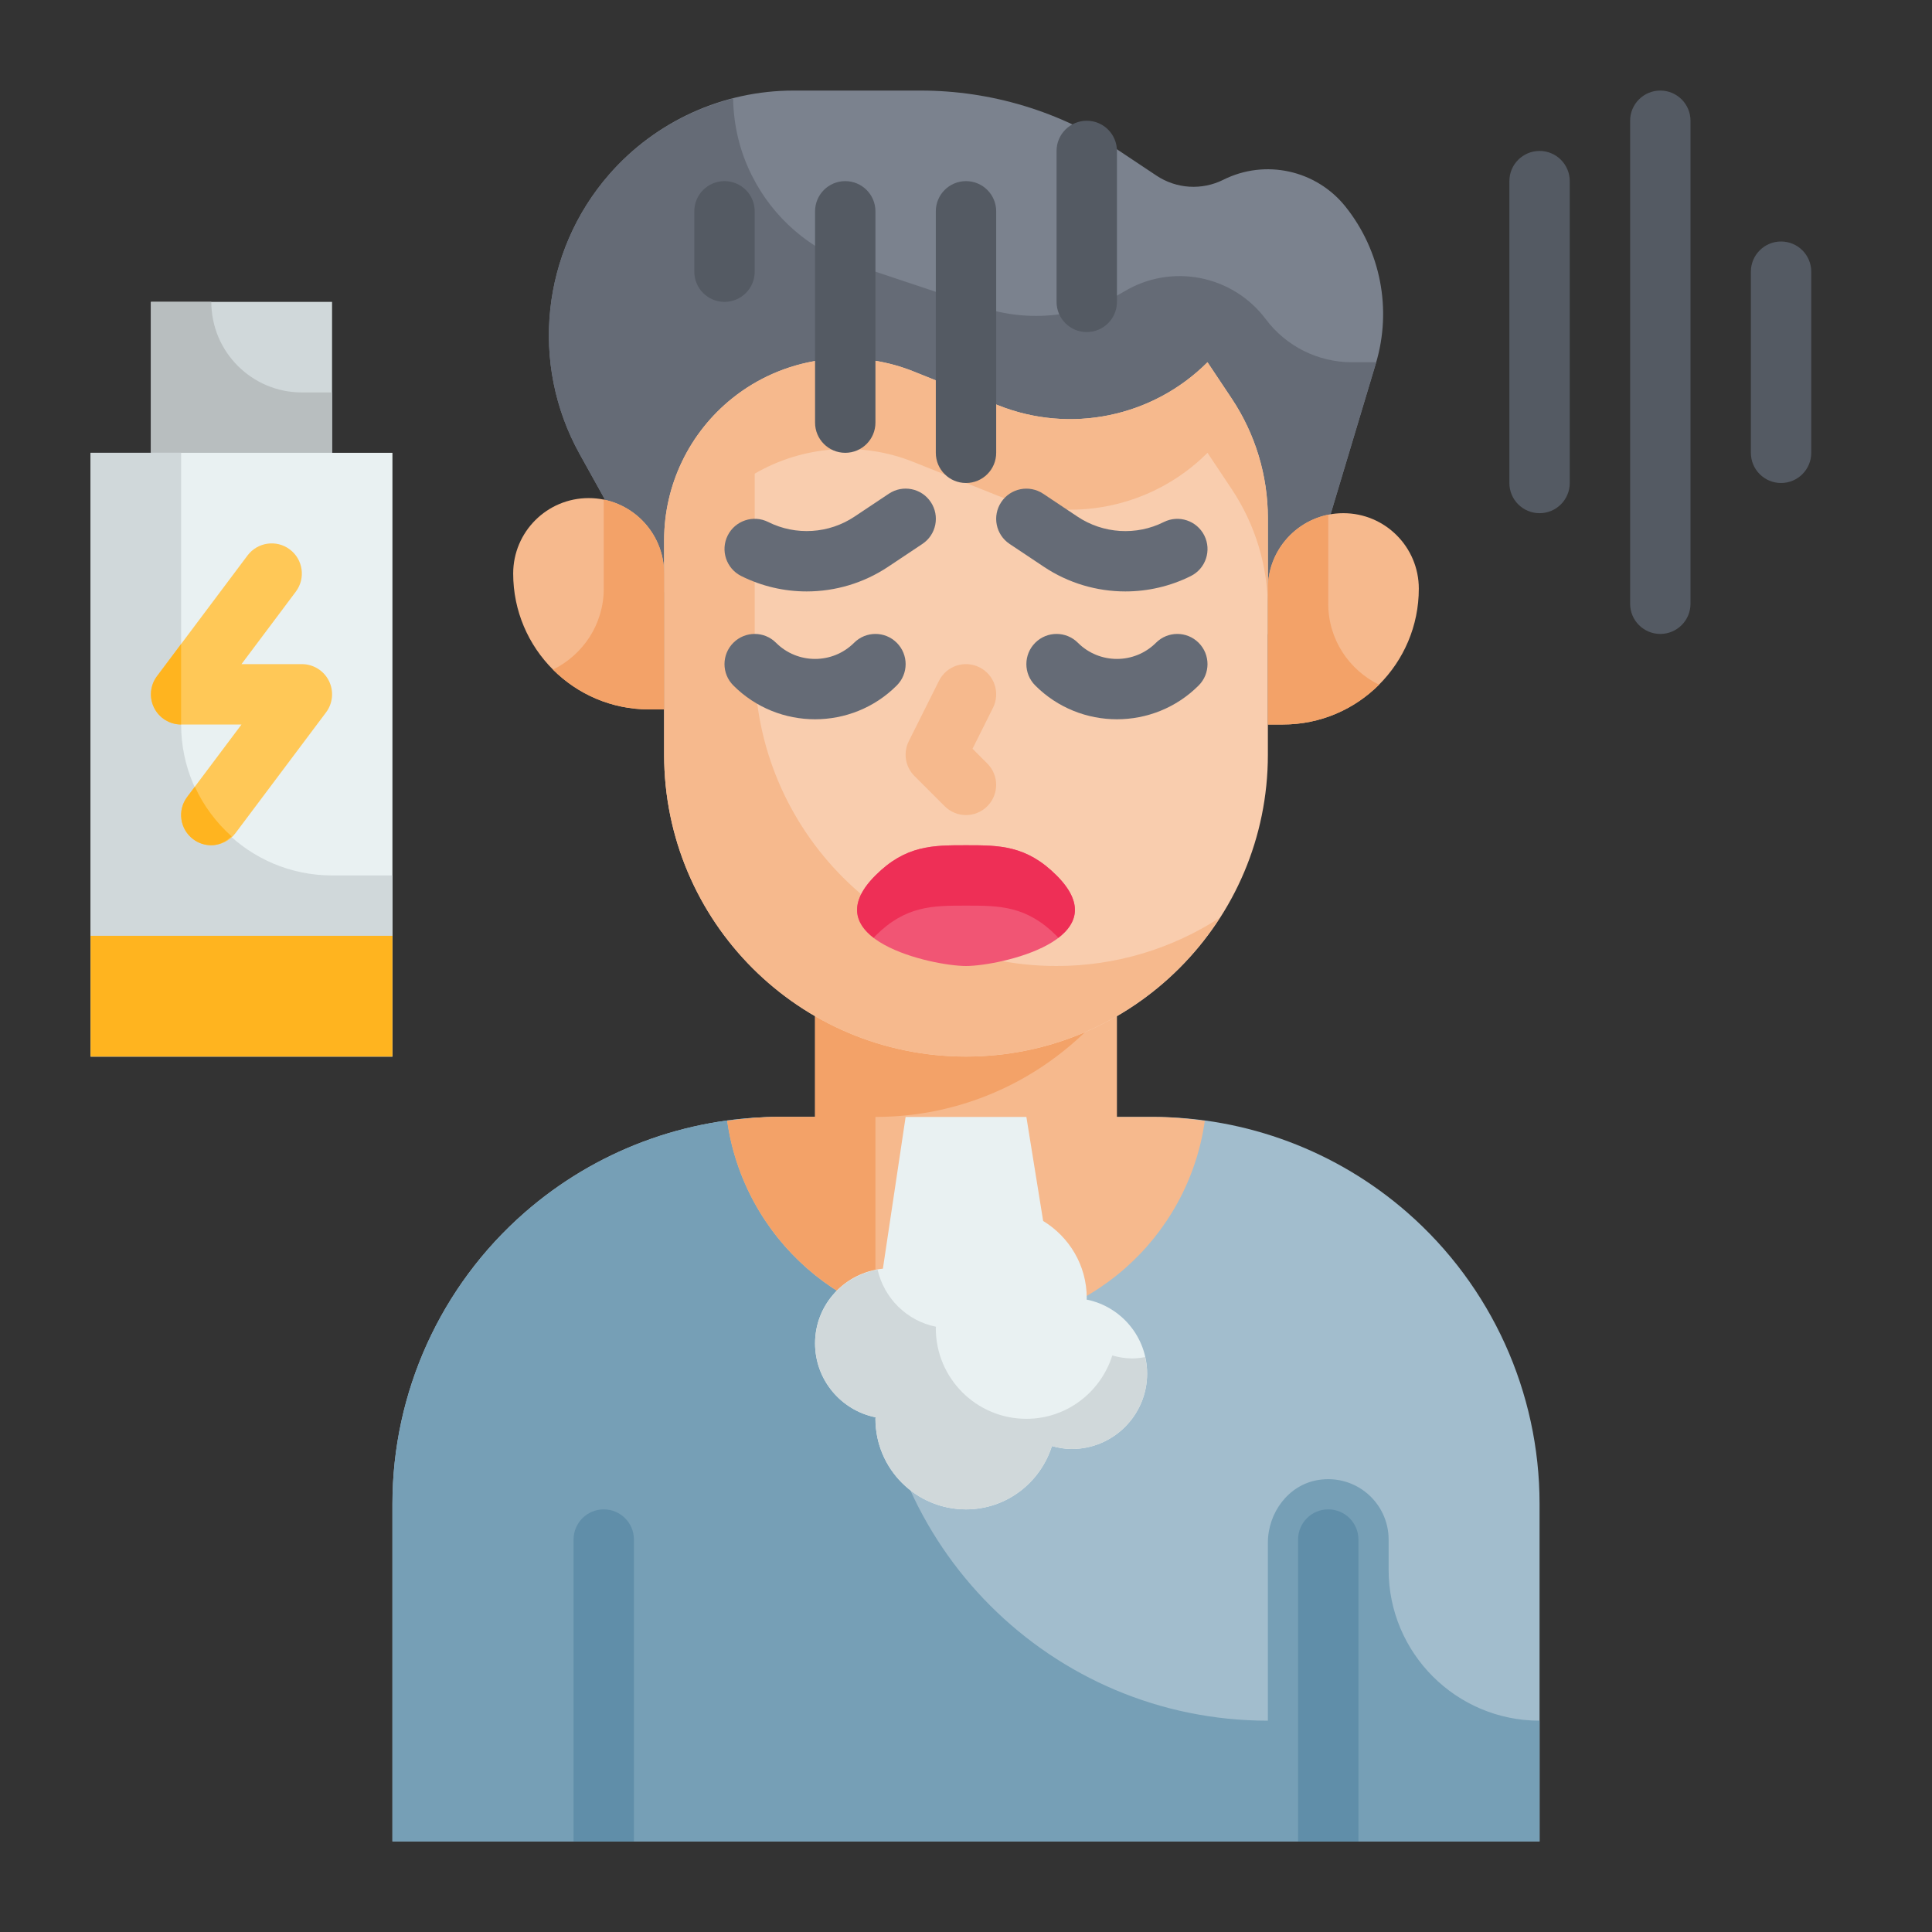 <svg id="Flat" height="512" viewBox="0 0 64 64" width="512" xmlns="http://www.w3.org/2000/svg"><rect x="0" y="0" width="64" height="64" fill="#333333" stroke="none"/><g id="Color_copy"><g><g><path d="m20.846 18-1.643-2.957c-1.661-2.99-1.267-6.7.986-9.274 1.539-1.76 3.763-2.769 6.1-2.769h4.206c2.339 0 4.625.692 6.571 1.989l1.243.828c.66.44 1.505.493 2.215.138 1.389-.695 3.075-.324 4.046.889 1.168 1.46 1.545 3.402 1.008 5.193l-1.79 5.963-.788 3h-20z" fill="#7b828e"/><path d="m44.783 12c-1.123 0-2.18-.529-2.853-1.427-1.097-1.462-3.121-1.859-4.688-.918-1.423.854-3.148 1.043-4.722.518l-4.207-1.402c-1.481-.494-2.705-1.555-3.404-2.952l-.012-.024c-.403-.806-.597-1.671-.612-2.533-1.573.402-3.008 1.261-4.097 2.506-2.252 2.574-2.647 6.285-.986 9.274l1.644 2.958 2.154 3h20l.788-3 1.789-5.963c.004-.012.005-.025.009-.037z" fill="#656b76"/><path d="m38.185 37h-12.37c-3.104 0-6.103 1.127-8.439 3.171-2.781 2.433-4.376 5.949-4.376 9.644v11.185h38v-11.185c0-3.695-1.595-7.211-4.376-9.644-2.336-2.044-5.335-3.171-8.439-3.171z" fill="#a2bdcd"/><path d="m46 52v-1c0-1.215-1.083-2.176-2.336-1.973-.983.16-1.664 1.084-1.664 2.08v5.893c-7.18 0-13-5.82-13-13v-7h-3.185c-3.104 0-6.103 1.127-8.439 3.171-2.781 2.433-4.376 5.949-4.376 9.644v11.185h38v-4c-2.761 0-5-2.239-5-5z" fill="#769fb6"/><path d="m38.185 37h-1.185v-9h-10v9h-1.185c-.581 0-1.156.052-1.726.13.55 3.882 3.877 6.87 7.911 6.87s7.361-2.988 7.911-6.87c-.57-.078-1.145-.13-1.726-.13z" fill="#f6b98d"/><path d="m29 37c3.274 0 6.176-1.577 8-4.008v-4.992h-10v9h-1.185c-.581 0-1.156.052-1.726.13.405 2.859 2.32 5.229 4.911 6.282z" fill="#f3a268"/><path d="m32 35c-5.523 0-10-4.477-10-10v-7.106c0-1.829.832-3.559 2.26-4.702 1.693-1.355 3.985-1.694 5.998-.889l2.803 1.121c2.39.956 5.119.396 6.939-1.424l.801 1.201c.782 1.173 1.199 2.551 1.199 3.961v7.838c0 5.523-4.477 10-10 10z" fill="#f9cdae"/><path d="m22 23.5h-.5c-2.485 0-4.5-2.015-4.5-4.5 0-1.381 1.119-2.5 2.5-2.5 1.381 0 2.5 1.119 2.5 2.5z" fill="#f6b98d"/><path d="m42 24h.5c2.485 0 4.5-2.015 4.5-4.5 0-1.381-1.119-2.5-2.5-2.5-1.381 0-2.5 1.119-2.5 2.5z" fill="#f6b98d"/><path d="m40.801 13.201-.801-1.201c-1.82 1.82-4.549 2.38-6.939 1.424l-2.803-1.121c-2.014-.805-4.305-.466-5.998.889-1.428 1.143-2.26 2.873-2.26 4.702v7.106c0 5.523 4.477 10 10 10 3.53 0 6.627-1.834 8.406-4.596-1.558 1.007-3.412 1.596-5.406 1.596-5.523 0-10-4.477-10-10v-6.309c1.587-.922 3.524-1.082 5.258-.388l2.803 1.121c2.39.956 5.119.396 6.939-1.424l.801 1.201c.782 1.173 1.199 2.551 1.199 3.961v-3c0-1.41-.417-2.788-1.199-3.961z" fill="#f6b98d"/><path d="m44 20v-2.95c-1.141.232-2 1.24-2 2.45v4.5h.5c1.242 0 2.367-.503 3.182-1.318-.993-.489-1.682-1.501-1.682-2.682z" fill="#f3a268"/><path d="m20 19.5v-2.95c1.141.232 2 1.24 2 2.45v4.5h-.5c-1.242 0-2.367-.503-3.182-1.318.993-.489 1.682-1.501 1.682-2.682z" fill="#f3a268"/><path d="m26.721 19.592c-.741 0-1.484-.169-2.168-.511-.494-.247-.694-.848-.447-1.342s.849-.694 1.342-.447c.914.458 2.01.388 2.858-.178l1.14-.76c.46-.307 1.081-.182 1.387.277.307.459.183 1.081-.277 1.387l-1.14.76c-.811.54-1.751.814-2.695.814z" fill="#656b76"/><path d="m37.279 19.592c-.944 0-1.885-.274-2.694-.813l-1.14-.76c-.46-.306-.584-.927-.277-1.387.306-.459.925-.584 1.387-.277l1.14.76c.849.566 1.946.636 2.858.178.495-.247 1.094-.047 1.342.447.247.494.047 1.095-.447 1.342-.684.341-1.427.51-2.169.51z" fill="#656b76"/><path d="m32 27c-.256 0-.512-.098-.707-.293l-1-1c-.305-.304-.38-.769-.188-1.154l1-2c.248-.495.848-.695 1.342-.447.494.247.694.848.447 1.342l-.678 1.355.49.49c.391.391.391 1.023 0 1.414-.194.195-.45.293-.706.293z" fill="#f6b98d"/><path d="m37 23.827c-.98 0-1.961-.373-2.707-1.12-.391-.391-.391-1.023 0-1.414s1.023-.391 1.414 0c.713.713 1.873.713 2.586 0 .391-.391 1.023-.391 1.414 0s.391 1.023 0 1.414c-.746.747-1.727 1.12-2.707 1.12z" fill="#656b76"/><path d="m27 23.827c-.98 0-1.961-.373-2.707-1.12-.391-.391-.391-1.023 0-1.414s1.023-.391 1.414 0c.713.713 1.873.713 2.586 0 .391-.391 1.023-.391 1.414 0s.391 1.023 0 1.414c-.746.747-1.727 1.12-2.707 1.12z" fill="#656b76"/><g fill="#545a63"><path d="m24 10c-.553 0-1-.448-1-1v-2c0-.552.447-1 1-1s1 .448 1 1v2c0 .552-.447 1-1 1z"/><path d="m28 15c-.553 0-1-.448-1-1v-7c0-.552.447-1 1-1s1 .448 1 1v7c0 .552-.447 1-1 1z"/><path d="m32 16c-.553 0-1-.448-1-1v-8c0-.552.447-1 1-1s1 .448 1 1v8c0 .552-.447 1-1 1z"/><path d="m36 11c-.553 0-1-.448-1-1v-5c0-.552.447-1 1-1s1 .448 1 1v5c0 .552-.447 1-1 1z"/></g><path d="m19 61v-10c0-.552.447-1 1-1s1 .448 1 1v10z" fill="#608ea9"/><path d="m43 61v-10c0-.552.447-1 1-1s1 .448 1 1v10z" fill="#608ea9"/><path d="m51 17c-.553 0-1-.448-1-1v-10c0-.552.447-1 1-1s1 .448 1 1v10c0 .552-.447 1-1 1z" fill="#545a63"/><path d="m55 21c-.553 0-1-.448-1-1v-16c0-.552.447-1 1-1s1 .448 1 1v16c0 .552-.447 1-1 1z" fill="#545a63"/><path d="m59 16c-.553 0-1-.448-1-1v-6c0-.552.447-1 1-1s1 .448 1 1v6c0 .552-.447 1-1 1z" fill="#545a63"/><path d="m35 29c2.121 2.121-1.895 3-3 3s-5.121-.879-3-3c1-1 1.895-1 3-1s2 0 3 1z" fill="#f15574"/><path d="m28.943 31.067c.021-.023.034-.044.057-.067 1-1 1.895-1 3-1s2 0 3 1c.023.023.036.044.057.067.631-.481.85-1.16-.057-2.067-1-1-1.895-1-3-1s-2 0-3 1c-.908.907-.688 1.586-.057 2.067z" fill="#ee2f56"/></g><g><path d="m5 10h6v5h-6z" fill="#d0d8da"/><path d="m10 13c-1.657 0-3-1.343-3-3h-2v5h6v-2z" fill="#b8bebf"/><path d="m3 15h10v20h-10z" fill="#e9f1f2"/><path d="m11 29c-2.761 0-5-2.239-5-5v-9h-3v20h10v-6z" fill="#d0d8da"/><path d="m3 31h10v4h-10z" fill="#ffb41f"/><path d="m6.999 28c-.209 0-.419-.065-.599-.2-.442-.331-.532-.958-.2-1.4l1.8-2.4h-2c-.379 0-.725-.214-.895-.553-.168-.339-.132-.744.095-1.047l3-4c.331-.44.958-.531 1.399-.2.442.331.532.958.2 1.4l-1.799 2.4h2c.379 0 .725.214.895.553.169.339.133.744-.095 1.047l-3 4c-.196.262-.496.4-.801.4z" fill="#ffc857"/><g fill="#ffb41f"><path d="m6 24v-2.667l-.8 1.067c-.228.303-.264.708-.095 1.047.17.339.516.553.895.553z"/><path d="m6.999 28c.25 0 .483-.115.673-.294-.511-.459-.929-1.013-1.217-1.646l-.255.34c-.332.442-.242 1.069.2 1.4.18.135.39.2.599.2z"/></g></g><path d="m30 37-.753 5.026c-1.26.128-2.247 1.18-2.247 2.474 0 1.211.862 2.22 2.005 2.45 0 .017-.005.033-.005.05 0 1.657 1.343 3 3 3 1.34 0 2.462-.885 2.846-2.097.21.057.426.097.654.097 1.381 0 2.5-1.119 2.5-2.5 0-1.211-.862-2.22-2.005-2.45 0-.017.005-.033.005-.05 0-1.085-.581-2.027-1.444-2.554l-.556-3.446z" fill="#e9f1f2"/><path d="m37.5 45c-.228 0-.444-.04-.654-.097-.384 1.212-1.506 2.097-2.846 2.097-1.657 0-3-1.343-3-3 0-.017.005-.033.005-.05-.961-.193-1.715-.939-1.934-1.89-1.173.206-2.071 1.208-2.071 2.44 0 1.211.862 2.22 2.005 2.45 0 .017-.005.033-.005.05 0 1.657 1.343 3 3 3 1.34 0 2.462-.885 2.846-2.097.21.057.426.097.654.097 1.381 0 2.5-1.119 2.5-2.5 0-.188-.027-.368-.066-.544-.142.025-.285.044-.434.044z" fill="#d0d8da"/></g></g></svg>